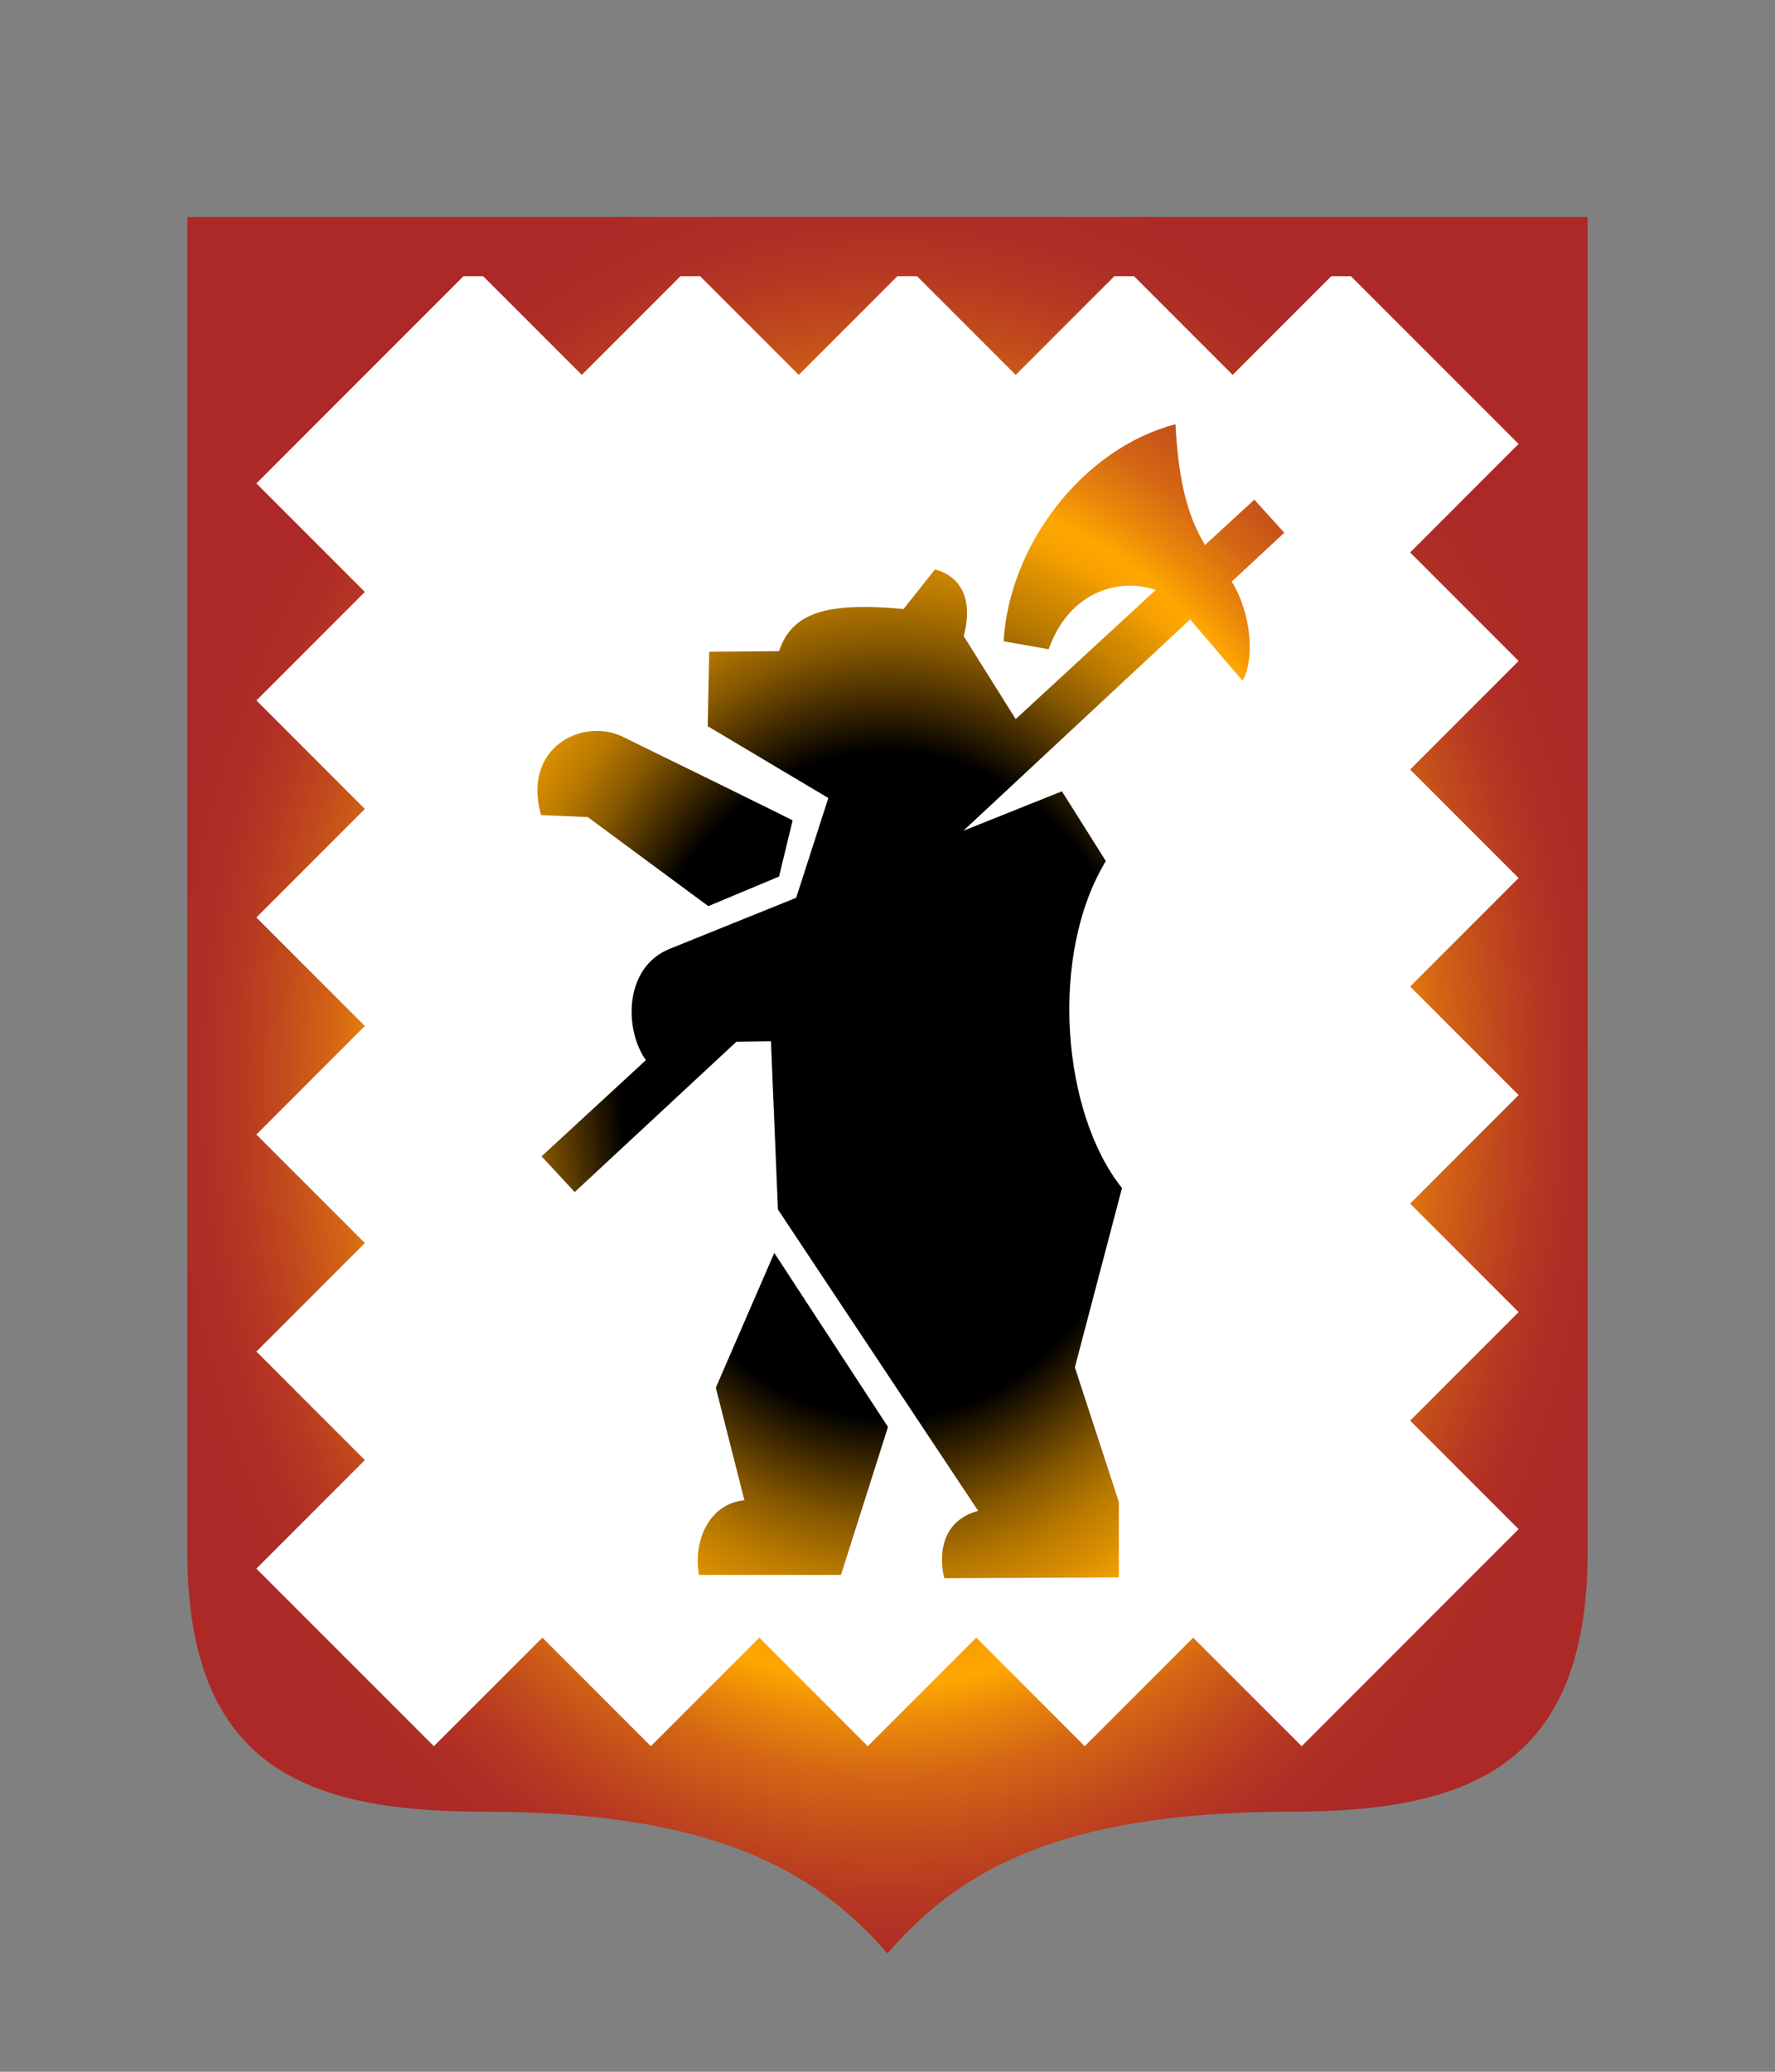 <svg id="Слой_1" data-name="Слой 1" xmlns="http://www.w3.org/2000/svg" xmlns:xlink="http://www.w3.org/1999/xlink" viewBox="0 0 180 210"><rect x="0" y="0" width="180" height="210" fill="#808080" stroke="none"/><defs><style>.cls-1,.cls-2{fill-rule:evenodd;}.cls-1{fill:url(#radial-gradient);}.cls-2{fill:#fff;}</style><radialGradient id="radial-gradient" cx="90" cy="110" r="107.99" gradientTransform="translate(0 -27.59) scale(1 1.25)" gradientUnits="userSpaceOnUse"><stop offset="0.25"/><stop offset="0.29" stop-color="#442c00"/><stop offset="0.33" stop-color="#865800"/><stop offset="0.37" stop-color="#ba7a00"/><stop offset="0.41" stop-color="#e09200"/><stop offset="0.43" stop-color="#f7a100"/><stop offset="0.45" stop-color="#ffa700"/><stop offset="0.48" stop-color="#ea880a"/><stop offset="0.52" stop-color="#d46614"/><stop offset="0.57" stop-color="#c24b1c"/><stop offset="0.61" stop-color="#b63822"/><stop offset="0.65" stop-color="#ae2d26"/><stop offset="0.7" stop-color="#ac2927"/></radialGradient></defs><path class="cls-1" d="M130.91,183.64c-23.43,0-33.72,6-40.91,14.37-7.28-8.38-17.62-14.37-40.91-14.37C31,183.64,19,179.09,19,157.3V22H161V157.3C161,179.09,148.86,183.64,130.91,183.64Z"/><path class="cls-2" d="M135,28,125,38,115,28h-2L103,38,93,28H91L81,38,71,28H69L59,38,49,28H47L26,49,37,60,26,71,37,82,26,93l11,11L26,115l11,11L26,137l11,11L26,159l18,18,11-11,11,11,11-11,11,11,11-11,11,11,11-11,11,11,22-22-11-11,11-11-11-11,11-11-11-11,11-11L143,78l11-11L143,56l11-11L137,28ZM126,69l-5.31-6.21-23,21.42,10-4,4.45,7.07c-5.82,9.61-4.41,25.61,1.64,33.14L109,138.6l4.46,13.64,0,7.65-17.7.08s-1.57-5.44,3.43-6.83L78.89,122.6l-.71-17.06-3.51.06L58.28,120.83l-3.36-3.62,10.58-9.75,0,0c-2.2-3.06-2.26-9.4,2.41-11.28L80.74,91,84,80.89,71.77,73.61l.15-7.55L79,66c1.31-3.88,4.75-5,12.63-4.27l3.17-4s4.52.74,2.93,6.75L103,72.89l14.19-13.08c-3.3-1.21-8.64-.18-10.85,6L101.78,65c.56-9.84,8.11-19.57,17.42-22,.25,4.66.92,8.86,3,12.24l5-4.59L130.24,54l-5.33,4.95C127,62.36,127.2,67,126,69Zm-47,19.85-7.17,3L59.6,82.82l-4.73-.2c-1.93-6.78,4.08-9.86,8.16-8,2.07,1,17.37,8.51,17.35,8.54Zm-3.52,63.19-2.89-11.38L78.52,127l11.53,17.64-4.77,15H70.89C70.28,156.52,71.7,152.42,75.54,152.06Z"/></svg>